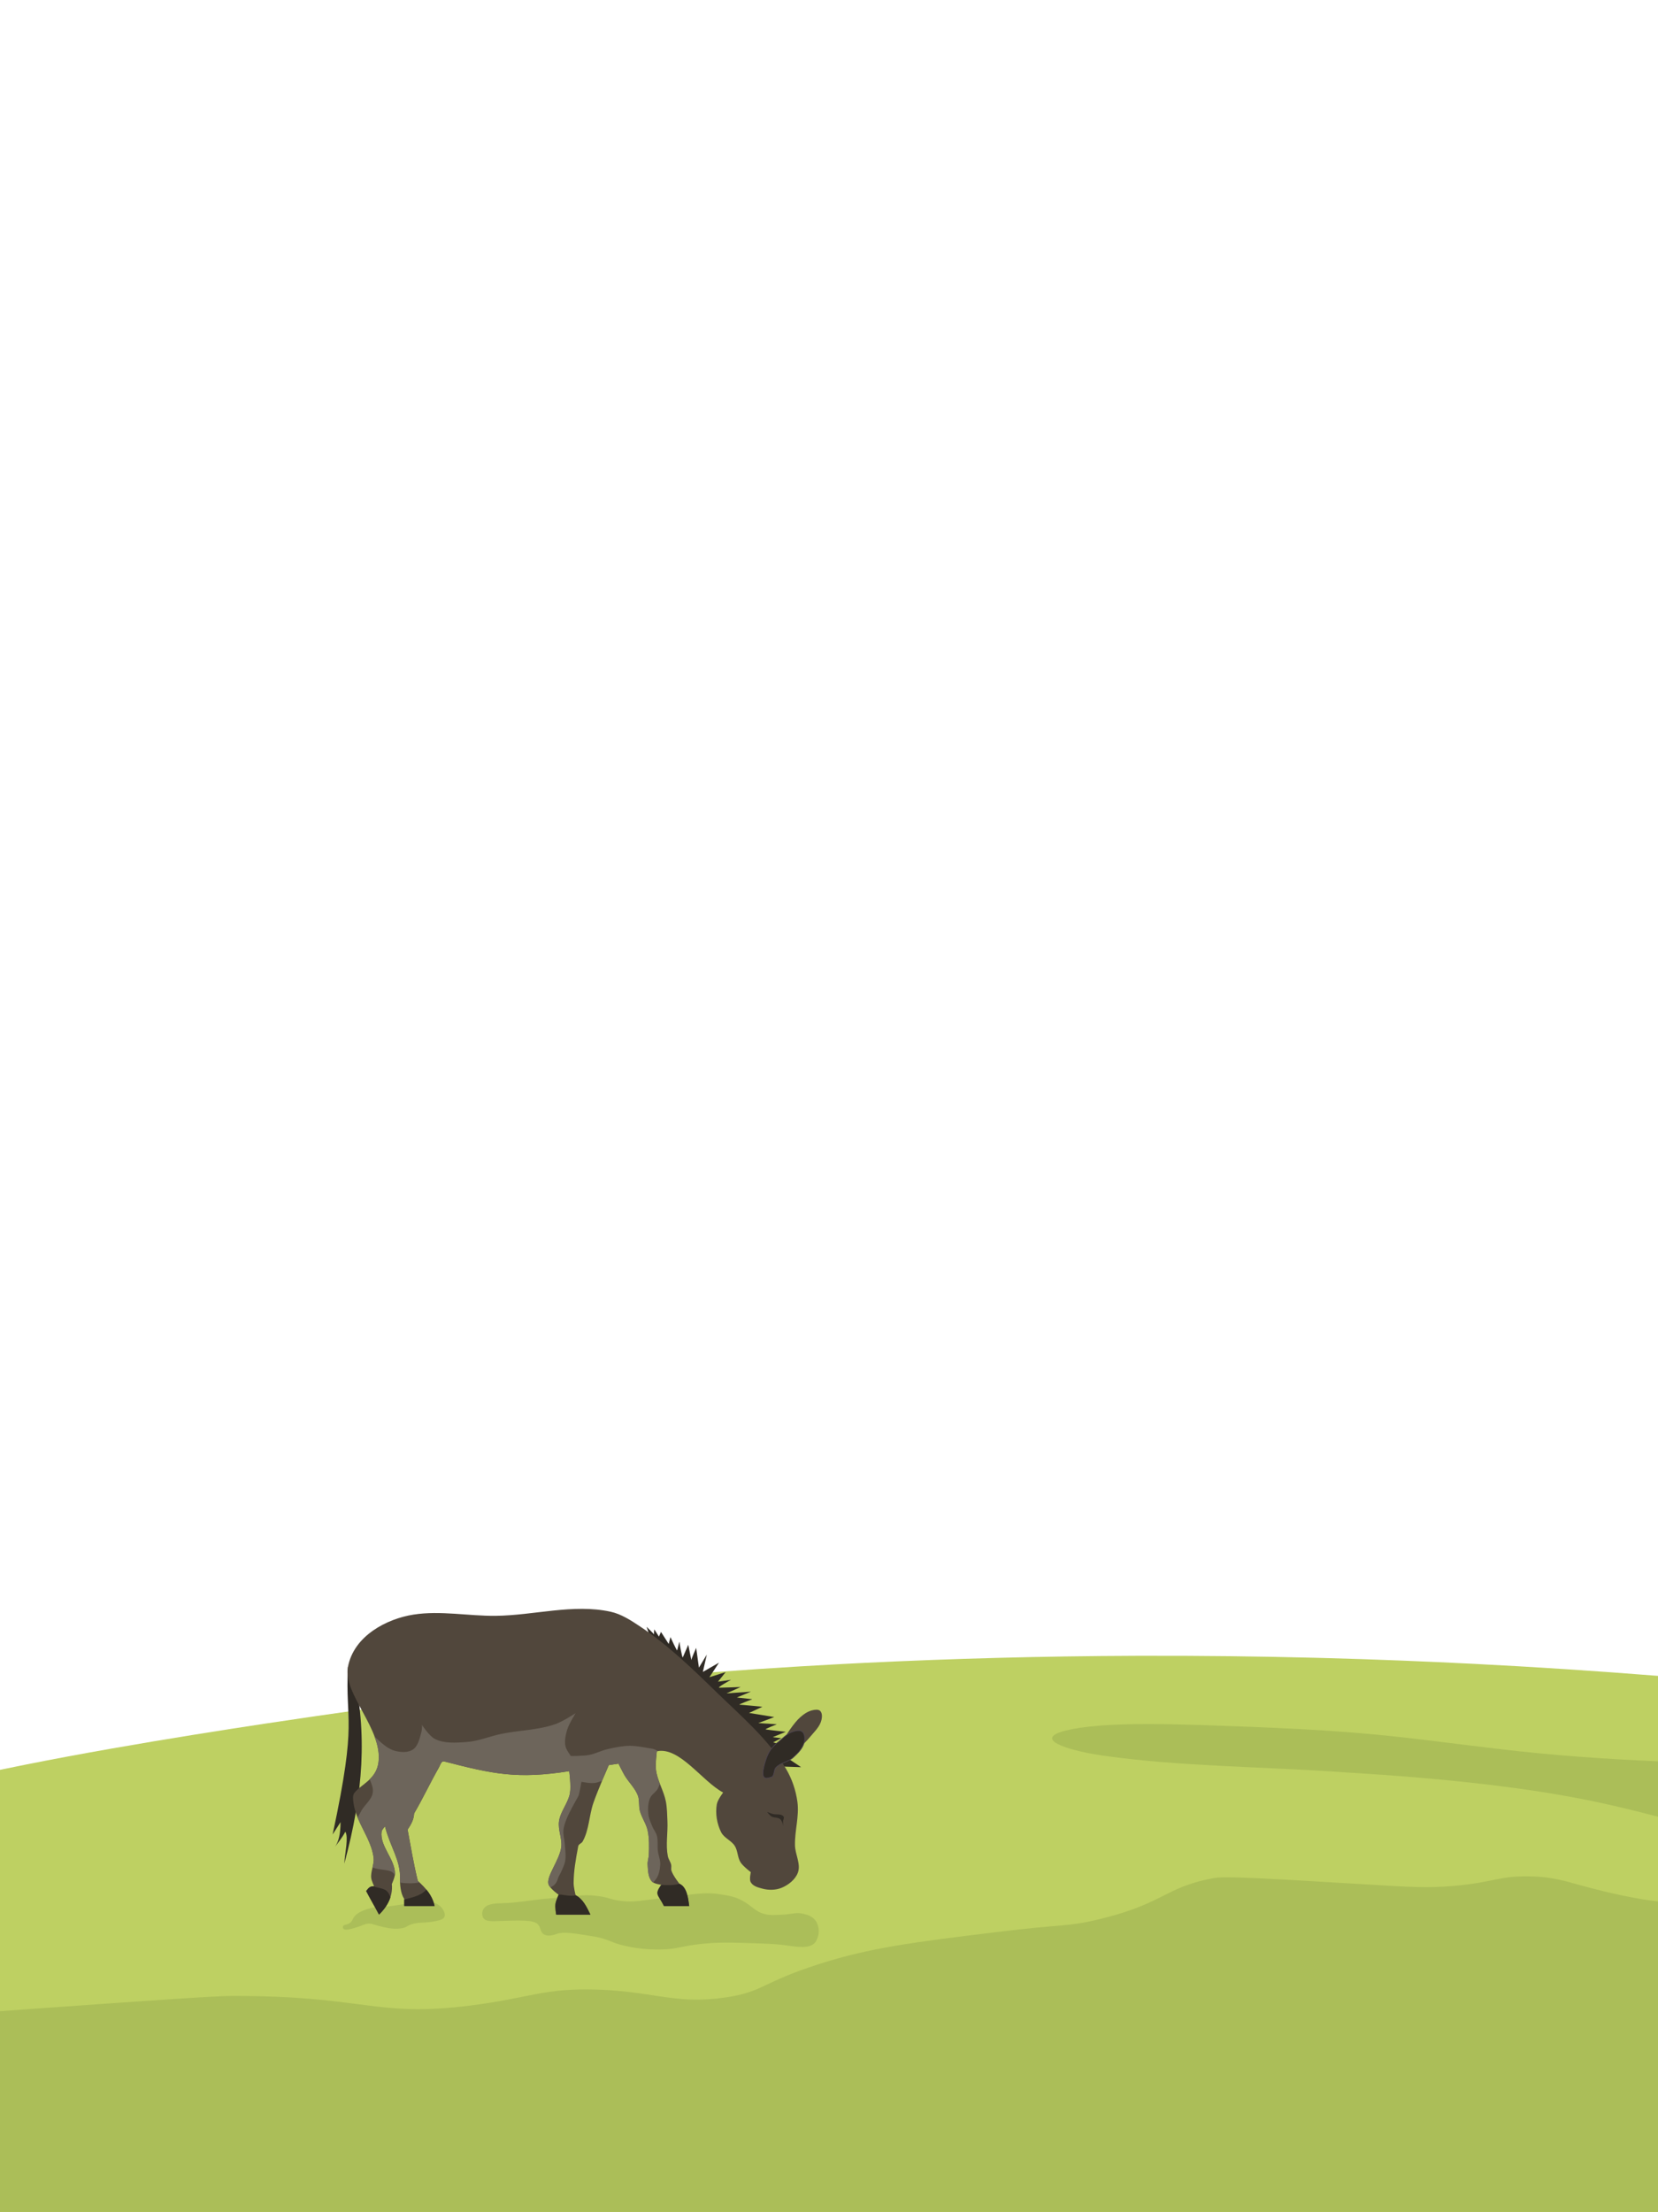 <?xml version="1.0" encoding="UTF-8"?>
<svg id="Layer_1" data-name="Layer 1" xmlns="http://www.w3.org/2000/svg" xmlns:xlink="http://www.w3.org/1999/xlink" viewBox="0 0 2048 2732">
  <defs>
    <style>
      .cls-1 {
        fill: none;
      }

      .cls-2, .cls-3 {
        fill: #302b25;
      }

      .cls-4 {
        fill: #bed062;
      }

      .cls-5 {
        clip-path: url(#clippath-1);
      }

      .cls-6 {
        clip-path: url(#clippath-3);
      }

      .cls-7 {
        clip-path: url(#clippath-2);
      }

      .cls-8 {
        fill: #51473c;
      }

      .cls-3 {
        stroke: #4d4451;
        stroke-linecap: round;
        stroke-linejoin: round;
        stroke-width: .82px;
      }

      .cls-9 {
        fill: #abbe58;
      }

      .cls-10 {
        fill: #6d655b;
      }

      .cls-11 {
        clip-path: url(#clippath);
      }

      .cls-12 {
        fill: #abbe59;
      }
    </style>
    <clipPath id="clippath">
      <rect class="cls-1" x="954.99" y="2110.49" width="60.31" height="76.16"/>
    </clipPath>
    <clipPath id="clippath-1">
      <rect class="cls-1" x="410.86" y="2056.08" width="38.19" height="250.25"/>
    </clipPath>
    <clipPath id="clippath-2">
      <rect class="cls-1" x="427.28" y="1985.36" width="560.34" height="379.63"/>
    </clipPath>
    <clipPath id="clippath-3">
      <rect class="cls-1" x="449.05" y="2322.65" width="402.58" height="42.33"/>
    </clipPath>
  </defs>
  <g id="Grass_1" data-name="Grass 1">
    <g id="Grass_1-2" data-name="Grass 1">
      <path class="cls-4" d="M2048,2069.88v669.39c-619.48-.84-1238.96-1.68-1858.44-2.52-63.19-.09-126.37-.17-189.56-.26v-550.58c10.37-2.16,20.95-4.32,31.75-6.47,139.18-27.72,296.27-50.77,354.86-59.37,39.76-5.84,78.13-11.03,78.13-11.03,3.76-.51,7.62-1.03,11.57-1.56,20.96-2.81,44.49-5.86,70.3-9.05h.01c18.72-2.3,38.62-4.68,59.62-7.09,30.76-3.53,61.91-6.89,93.4-10.05,42.83-4.32,86.32-8.31,130.48-11.93h.01c5.09-.42,10.18-.83,15.29-1.24.31-.03.63-.05.94-.08,11.27-.89,22.59-1.77,33.95-2.62,1.47-.11,2.95-.22,4.43-.33,34.54-2.57,69.46-4.91,104.78-7.01,13.32-.8,26.69-1.56,40.12-2.28h.01c1.55-.08,3.1-.17,4.66-.25,1.64-.1,3.31-.19,4.93-.27,8.17-.43,16.34-.85,24.56-1.26,1.41-.07,2.82-.14,4.23-.21,108.08-5.28,219.69-8.32,334.71-8.73,38.59-.14,77.56.01,116.91.48h.02c35.08.42,70.45,1.08,106.13,1.99,4.9.13,9.81.26,14.73.4,58.95,1.62,118.71,3.95,179.26,7.02,74.86,3.8,150.94,8.74,228.21,14.91Z"/>
    </g>
    <path class="cls-9" d="M2048,2348.4v385.89c-790.63.06-1506.34.1-2048,.1v-250.38c12.78-.93,26.95-1.95,42.68-3.06,148.13-10.48,222.2-15.72,243.3-15.76,166.86-.39,176.14,26.83,295.3,11.82,72.02-9.08,90.6-21.78,155.97-19.7,11.06.35,21.01,1.05,30.18,1.95h.01c34.78,3.38,58.24,9.57,87.1,10.38,12.2.34,25.36-.28,40.75-2.48,47.74-6.83,45.03-18.58,116.46-41.37,63.98-20.42,115.6-26.77,218.35-39.4,85.67-10.54,87.45-6.29,126.86-15.76,8.59-2.07,16.26-4.14,23.2-6.2h.01c59.79-17.76,64.71-35.06,120.27-45.02,9.06-1.63,38.62-.57,92.72,2.44h.01c25.29,1.41,55.93,3.25,92.35,5.44,56.67,3.4,77.05,4.88,110.22,1.97,49.65-4.36,54.85-12.13,91.5-11.82,41.58.34,53.8,10.5,116.46,23.64,20.67,4.33,33.45,6.18,44.3,7.32Z"/>
    <path class="cls-12" d="M969.15,2402.5c14.7,1.95,31.65,5.22,38.16-3.96,2.96-4.17,3.78-9.68,3.78-9.68.15-.97,1.15-8.32-2.52-14.86-4.13-7.36-11.63-9.15-16.5-10.31-9.01-2.15-12.23.54-27.28,1.21-9.47.42-14.2.63-19.5-.64-12.74-3.05-16.02-10.33-29.06-17.16-9.04-4.74-16.27-5.85-27.38-7.55-14.25-2.18-24.3-1.23-53,2.39-47.9,6.05-53.05,7.59-66.99,6.06-16.82-1.84-15.64-4.76-33.61-6.6-17.73-1.81-20.87.83-56.11,3.3-19.77,1.39-39.38,5.57-59.19,5.97-6.86.14-19.68.18-23.3,8.16-1.27,2.82-1.47,6.78.12,9.63,2.87,5.15,10.42,4.61,23.44,4.09,33.76-1.34,41.4-.08,45.3,5.58,2.74,3.99,1.83,7.55,5.58,10.44,5.47,4.21,13.16,1.09,17.15-.21,8.14-2.65,19.73-.77,42.92,2.98,23.65,3.83,22.62,8.86,47.73,13.43,16.69,3.04,30.11,3.17,36.69,3.06,20.47-.35,24.75-3.97,49.05-6.72,20.64-2.34,36.6-1.89,50.67-1.49,27.43.78,41.14,1.17,53.84,2.85Z"/>
    <path class="cls-12" d="M457.94,2356.72c-5.98,1.6-17.47,4.67-21.8,12.92-.79,1.51-1.42,3.34-3.36,4.96-3.75,3.13-8.21,2.01-9.09,4.57-.34.99-.04,2.21.5,2.96.96,1.33,3.39,2.19,13.95-.95,10.53-3.14,12.14-5.19,17.57-5.32,3.68-.08,4.73.82,11.16,2.54,7.48,2.01,17.83,4.79,28.09,3.41,9.05-1.22,6.85-4.17,17.59-6.2,8.48-1.61,12.91-.35,25.46-2.83,6.67-1.32,9.9-2.56,11.02-5.42,1.39-3.56-1.21-7.83-2.04-9.18-1-1.64-4.65-7.03-14.87-9.39-6.28-1.45-10.22-.65-22.97,1.39-15.95,2.55-23.93,3.82-30.95,4.51-12.91,1.26-13.61.25-20.25,2.03Z"/>
    <path class="cls-9" d="M2048,2175.4v68.48c-19.7-5.18-39.75-10.24-60.77-14.93-72.77-16.55-156.24-26.9-240.62-33.89-28.62-2.37-57.35-4.35-85.8-6.06-49.59-3.55-101.81-5.34-153.35-8.01-48.91-2.54-97.21-5.86-142.09-12.24-39.75-5.3-88.48-19.02-54.07-29.9l.58-.19c50.68-14.62,160.49-8.21,233.89-5.82,10.23.42,20.42.85,30.59,1.32,40.2,1.84,79.97,4.18,119.73,7.91,26.84,2.47,53.07,5.55,79.9,8.86,24.56,3.03,49.63,6.23,76.12,9.32,63.58,7.59,130.11,12.39,195.89,15.15Z"/>
  </g>
  <g id="Donkey_1" data-name="Donkey 1">
    <g class="cls-11">
      <path class="cls-8" d="M959.85,2175.02c.64-1.49,8.48-26.07,9.54-28.6,1.06-2.55,11.11-18.45,19.08-25.44,4.38-3.89,9.52-7.46,15.26-8.69,3.04-.68,7.06-1.3,9.33.83,2.7,2.55,2.49,7.4,1.68,11.03-1.83,8.31-8.78,14.64-14.2,21.21-7.42,8.97-16.47,16.45-24.8,24.59-5.67,5.55-17.17,16.53-17.17,16.53"/>
    </g>
    <g class="cls-5">
      <path class="cls-2" d="M429.81,2058.93c-3.68,70.13,12.2,61.65-18.93,206.81l9.75-15.26c.06,14.26-2.34,24.18-6.8,30.54,4.25-5.89,8.48-10.71,12.73-18.66,4.14,6.74-.4,25.65-1.28,39.42,23.69-87.7,28.6-159.62,11.03-239.54"/>
    </g>
    <path class="cls-2" d="M804.38,2025.78l-5.72-16.53s10.39,9.97,9.54,9.97,0-6.78,0-6.78l5.72,8.9,2.55-5.74,9.54,14.85,2.13-8.5s7.84,17.19,8.27,16.34c.43-.85,2.95-12.3,2.95-10.18s3.4,20.12,4.04,18.87c.64-1.28,6.78-15.49,6.78-15.49,0,0,4.04,20.36,3.83,18.87-.21-1.49,5.93-15.05,5.93-15.05l3.4,24.37,9.73-16.11-4.87,21.4,19.93-11.43-11.88,18.02,20.15-6.38-9.54,11.88,16.11-2.34s-18.02,9.75-14.41,9.75,26.29-.85,26.29-.85l-17.38,7.84,30.09-2.1-17.38,7.2,19.08,2.13s-18.23,6.78-15.68,6.78,28.18,2.55,28.18,2.55l-16.53,7.63,31.18,5.08-19.72,7.42,22.89,1.49s-15.26,5.93-13.77,6.35c1.49.43,24.8,2.98,24.8,2.98l-16.11,6.57,10.6,1.28-10.14,5.21,26.03,6.48-18.4,6.1,26.97,18.02-30.39-1.04-154.77-155.81Z"/>
    <g id="Donkey_1-2" data-name="Donkey 1">
      <g class="cls-7">
        <path class="cls-8" d="M452.23,2335.66c3.29-4.42,4.74-5.99,9.9-5.99,0,0-3.21-6.61-3.61-10.2-.91-8.29,3.97-16.58,3-24.88-2.78-23.89-21.78-43.88-24.86-67.75-.55-4.19-1.42-9.29,1.19-12.58,8.35-10.6,26.82-16.41,29.69-37.49,5.53-40.87-43.99-84.41-37.78-117.82,7.18-38.61,48.09-59.61,80.94-64.75,33.47-5.25,67.75,1.85,101.62,1.49,47.3-.49,95.59-15.13,141.81-5.08,13.32,2.89,25.22,10.73,36.57,18.28,34.47,22.93,64.5,52.06,94.14,80.94,30.71,29.92,64.54,58.42,86.34,95.33,7.2,12.2,11.84,26.16,13.79,40.19,2.47,17.83-3.46,35.96-3,53.96.28,11.26,7.5,23.01,3.59,33.58-3.15,8.48-11.45,15.05-19.78,18.59-7.37,3.12-16.26,3.25-23.99,1.19-5.72-1.53-11.99-3.1-14.68-8.39-1.64-3.21.3-11.99.3-11.99,0,0-9.44-7.14-12.58-11.99-3.93-6.06-3.36-14.3-7.2-20.4-4.21-6.69-13.2-9.73-16.79-16.79-5.31-10.46-7.4-23.21-5.4-34.77.94-5.38,7.8-14.39,7.8-14.39-26.29-14.09-53.68-56.76-81.84-50.98,0,0-2.06,15.56-1.06,23.25,1.74,13.43,9.56,25.5,12.16,38.83,1.53,7.97,1.57,16.17,1.93,24.27.66,14.39-2.27,29.05.47,43.18.72,3.78,3.4,7.01,4.19,10.8.49,2.34-.4,4.89.3,7.18,1.85,6.06,9.9,16.19,9.9,16.19,9.29,4.08,10.77,18.28,11.99,27.43h-31.18c-7.25-14.68-12.13-13.69-3.29-26.24,0,0-8.67-.94-11.39-3.89-4.91-5.31-4.93-13.77-5.4-21-.28-4.1,1.34-8.16,1.49-12.28.36-10.01.62-20.21-1.49-29.99-1.85-8.5-7.44-15.85-9.61-24.27-1.55-6.06-.23-12.73-2.4-18.59-3.46-9.41-11.41-16.53-16.49-25.18-2.72-4.68-7.48-14.39-7.48-14.39l-12.01,1.79s-13.71,31.05-19.17,47.07c-5.31,15.51-5.12,33.11-13.2,47.37-1.3,2.27-4.91,3.12-5.4,5.7-3.34,17.7-5.61,30.71-5.7,45.58-.04,5.06,2.4,14.98,2.4,14.98,9.2,4.74,13.79,14.83,18.28,23.99h-42.27s-1.55-8.33-.89-13.2c.53-3.97,3.89-11.39,3.89-11.39,0,0-10.22-7.1-12.28-12.6-3.61-9.54,13.62-30.03,15.58-46.16,1.3-10.65-4.23-21.46-2.7-32.09,1.79-12.3,11.41-22.5,13.49-34.77,1.51-8.88-.89-26.99-.89-26.99-64.03,10.12-94.18,3.55-154.39-11.99-3.78-.98-5.08,4.8-6.52,7.35-10.82,18.91-19.66,38-30.67,56.8-.53,8.14-3.78,13.52-8.1,20.08,3.97,21.31,7.59,42.99,12.6,63.26,10.05,9.18,17.72,17.72,20.68,31.03h-37.47v-8.84c-4.59-6.33-5.42-18.49-5.16-24.33,1.02-23.14-11.96-39.21-18.53-65.01,0,0-3.85,3.78-4.19,6.29-2.53,17.96,16.36,33.73,16.49,51.87.02,4.48-3.91,12.88-3.91,12.88,1.57,16.07-6.57,28.82-15.87,37.78-5.36-10.16-10.6-18.89-15.9-29.09Z"/>
      </g>
    </g>
    <path class="cls-2" d="M947.59,2237.99s4.36,1.66,6.57,2.34c4.51,1.32,10.97-.55,13.69,3.27,1.21,1.72-.66,4.17-.64,6.25,0,1.85.64,5.53.64,5.53,0,0-1.72-6.52-4.14-8.59-2.85-2.47-7.59-1.32-10.8-3.29-2.19-1.34-5.31-5.5-5.31-5.5Z"/>
    <path class="cls-10" d="M711.05,2115.93s-15.92,10.33-24.76,13.43c-21.46,7.57-44.88,7.57-67.15,12.18-14.49,3-28.48,9.1-43.25,10.07-12.9.85-27.03,1.98-38.61-3.78-6.99-3.46-15.94-17.19-15.94-17.19,0,0-.04,5.97-.85,8.8-2.15,7.65-3.91,16.96-10.48,21.42-6.06,4.08-14.77,3.46-21.85,1.68-8.22-2.1-15.07-8.18-21.4-13.86-1.36-1.23-2.91-2.85-4.46-4.61,4.19,10.94,6.61,21.93,5.14,32.73-1.25,9.39-5.61,15.73-10.8,20.83,2.34,5.46,4.68,10.88,3.83,16.53-1.28,8.52-9.54,14.37-13.86,21.82-1.42,2.47-3.12,5.7-4.87,9.03,6.8,16.49,17.66,31.94,19.72,49.58.45,3.93-.45,7.86-1.36,11.79,10.46,4.57,24.71,1.23,27.48,9.92.15-.81.28-1.55.28-2.21-.13-18.15-19.06-33.92-16.53-51.89.36-2.49,4.21-6.29,4.21-6.29,6.55,25.8,19.53,41.86,18.51,65.01-.04,1.19,0,2.7.04,4.29,8.37,1.02,15.94,1.34,23.93-.26-.66-.64-1.3-1.25-2-1.89-5.02-20.25-8.61-41.91-12.58-63.22,4.29-6.57,7.54-11.94,8.08-20.08,11.01-18.81,19.83-37.93,30.64-56.82,1.47-2.55,2.76-8.33,6.55-7.35,60.23,15.56,90.32,22.08,154.37,11.96,0,0,2.44,18.15.94,27.03-2.08,12.26-11.75,22.46-13.54,34.79-1.53,10.6,4.02,21.4,2.74,32.05-1.98,16.13-19.19,36.62-15.6,46.18.43,1.06,1.15,2.21,2.06,3.36.09-.04.23-.09.3-.11,7.99-2.95,8.73-9.99,9.67-12.18,0,0,7.03-12.71,8.39-19.72,1.36-7.01,0-14.28-.43-21.42-.34-5.61-2.15-11.18-1.68-16.79.4-4.76,2.04-9.39,3.78-13.83,3.87-9.99,11.94-23.21,14.68-28.54,1.4-2.72,3.78-17.64,3.78-17.64,8.69,1.28,15.66,3.1,23.91-.83l1.21.3c4.57-10.92,8.67-20.08,8.67-20.08l11.94-1.85s4.78,9.78,7.5,14.43c5.08,8.67,13.05,15.77,16.53,25.18,2.17,5.87.81,12.54,2.36,18.57,2.17,8.44,7.76,15.79,9.61,24.29,2.13,9.78,1.87,19.95,1.53,29.96-.15,4.12-1.81,8.16-1.53,12.28.47,7.2.51,15.68,5.4,20.97.4.43.94.87,1.53,1.21,1.17-1.36,2.3-2.74,3.25-4,3.83-4.97,5.06-11.77,5.46-18.04.36-5.8-2.25-11.43-2.95-17.21-.72-6.27.4-12.79-1.25-18.87-1.06-3.93-3.91-7.16-5.46-10.92-2.06-5.04-4.46-10.12-5.04-15.53-.68-6.57-.45-13.62,2.1-19.72,1.96-4.68,7.27-7.29,9.65-11.75,1.04-1.93,1.76-4.02,2.38-6.14-2.1-5.46-3.97-10.97-4.74-16.72-1-7.69,1.06-23.25,1.06-23.25.53-.11,1.08-.19,1.62-.26-2.74-1.38-5.36-2.64-6.18-2.74-5.4-.7-19.23-3.87-28.97-3.78-9.33.11-18.59,2.1-27.69,4.21-7.71,1.79-14.88,5.72-22.67,7.14-7.31,1.34-22.25,1.25-22.25,1.25,0,0-5.78-7.63-6.72-12.18-1.34-6.61.19-13.66,2.1-20.15,2.19-7.37,10.5-20.57,10.5-20.57Z"/>
    <path class="cls-3" d="M942.56,2187.09c.49-4.25,3.55-16.24,7.63-23.31,2.76-4.76,8.69-10.82,11.03-12.3,2.34-1.47,10.35-10.03,16.96-12.28,4.02-1.38,9.39-3.06,12.73-.43,3.42,2.72,3.46,8.63,2.53,12.92-1.68,7.67-7.95,13.81-13.77,19.08-6.06,5.48-15.64,6.31-21.21,12.3-2.98,3.21-1.62,10.67-5.72,11.86-5.65,1.66-11.45,3.61-10.18-7.84Z"/>
    <g class="cls-6">
      <path class="cls-2" d="M816.64,2328.2c-8.5,12.18-3.68,11.37,3.51,25.9h31.18c-1.21-9.16-2.68-23.35-11.96-27.43-7.59,2.25-15.92,1.55-22.72,1.53ZM461.71,2329.67c-4.74.09-6.21,1.7-9.37,5.97,5.27,10.2,10.48,18.96,15.83,29.11,5.82-5.59,11.18-12.69,14-21.14-3.29-10.8-8.39-10.46-18.68-13.01l-1.79-.94ZM526.72,2333.85c-7.59,8.16-18.7,9.88-27.33,12.22v8.03h37.47c-1.81-8.1-5.36-14.45-10.14-20.25ZM690.05,2340.14s-3.36,7.42-3.89,11.39c-.66,4.87.89,13.22.89,13.22h42.29c-4.48-9.14-9.12-19.27-18.32-24.01-5.27,2.34-18.21-1.49-20.97-.6Z"/>
    </g>
  </g>
</svg>